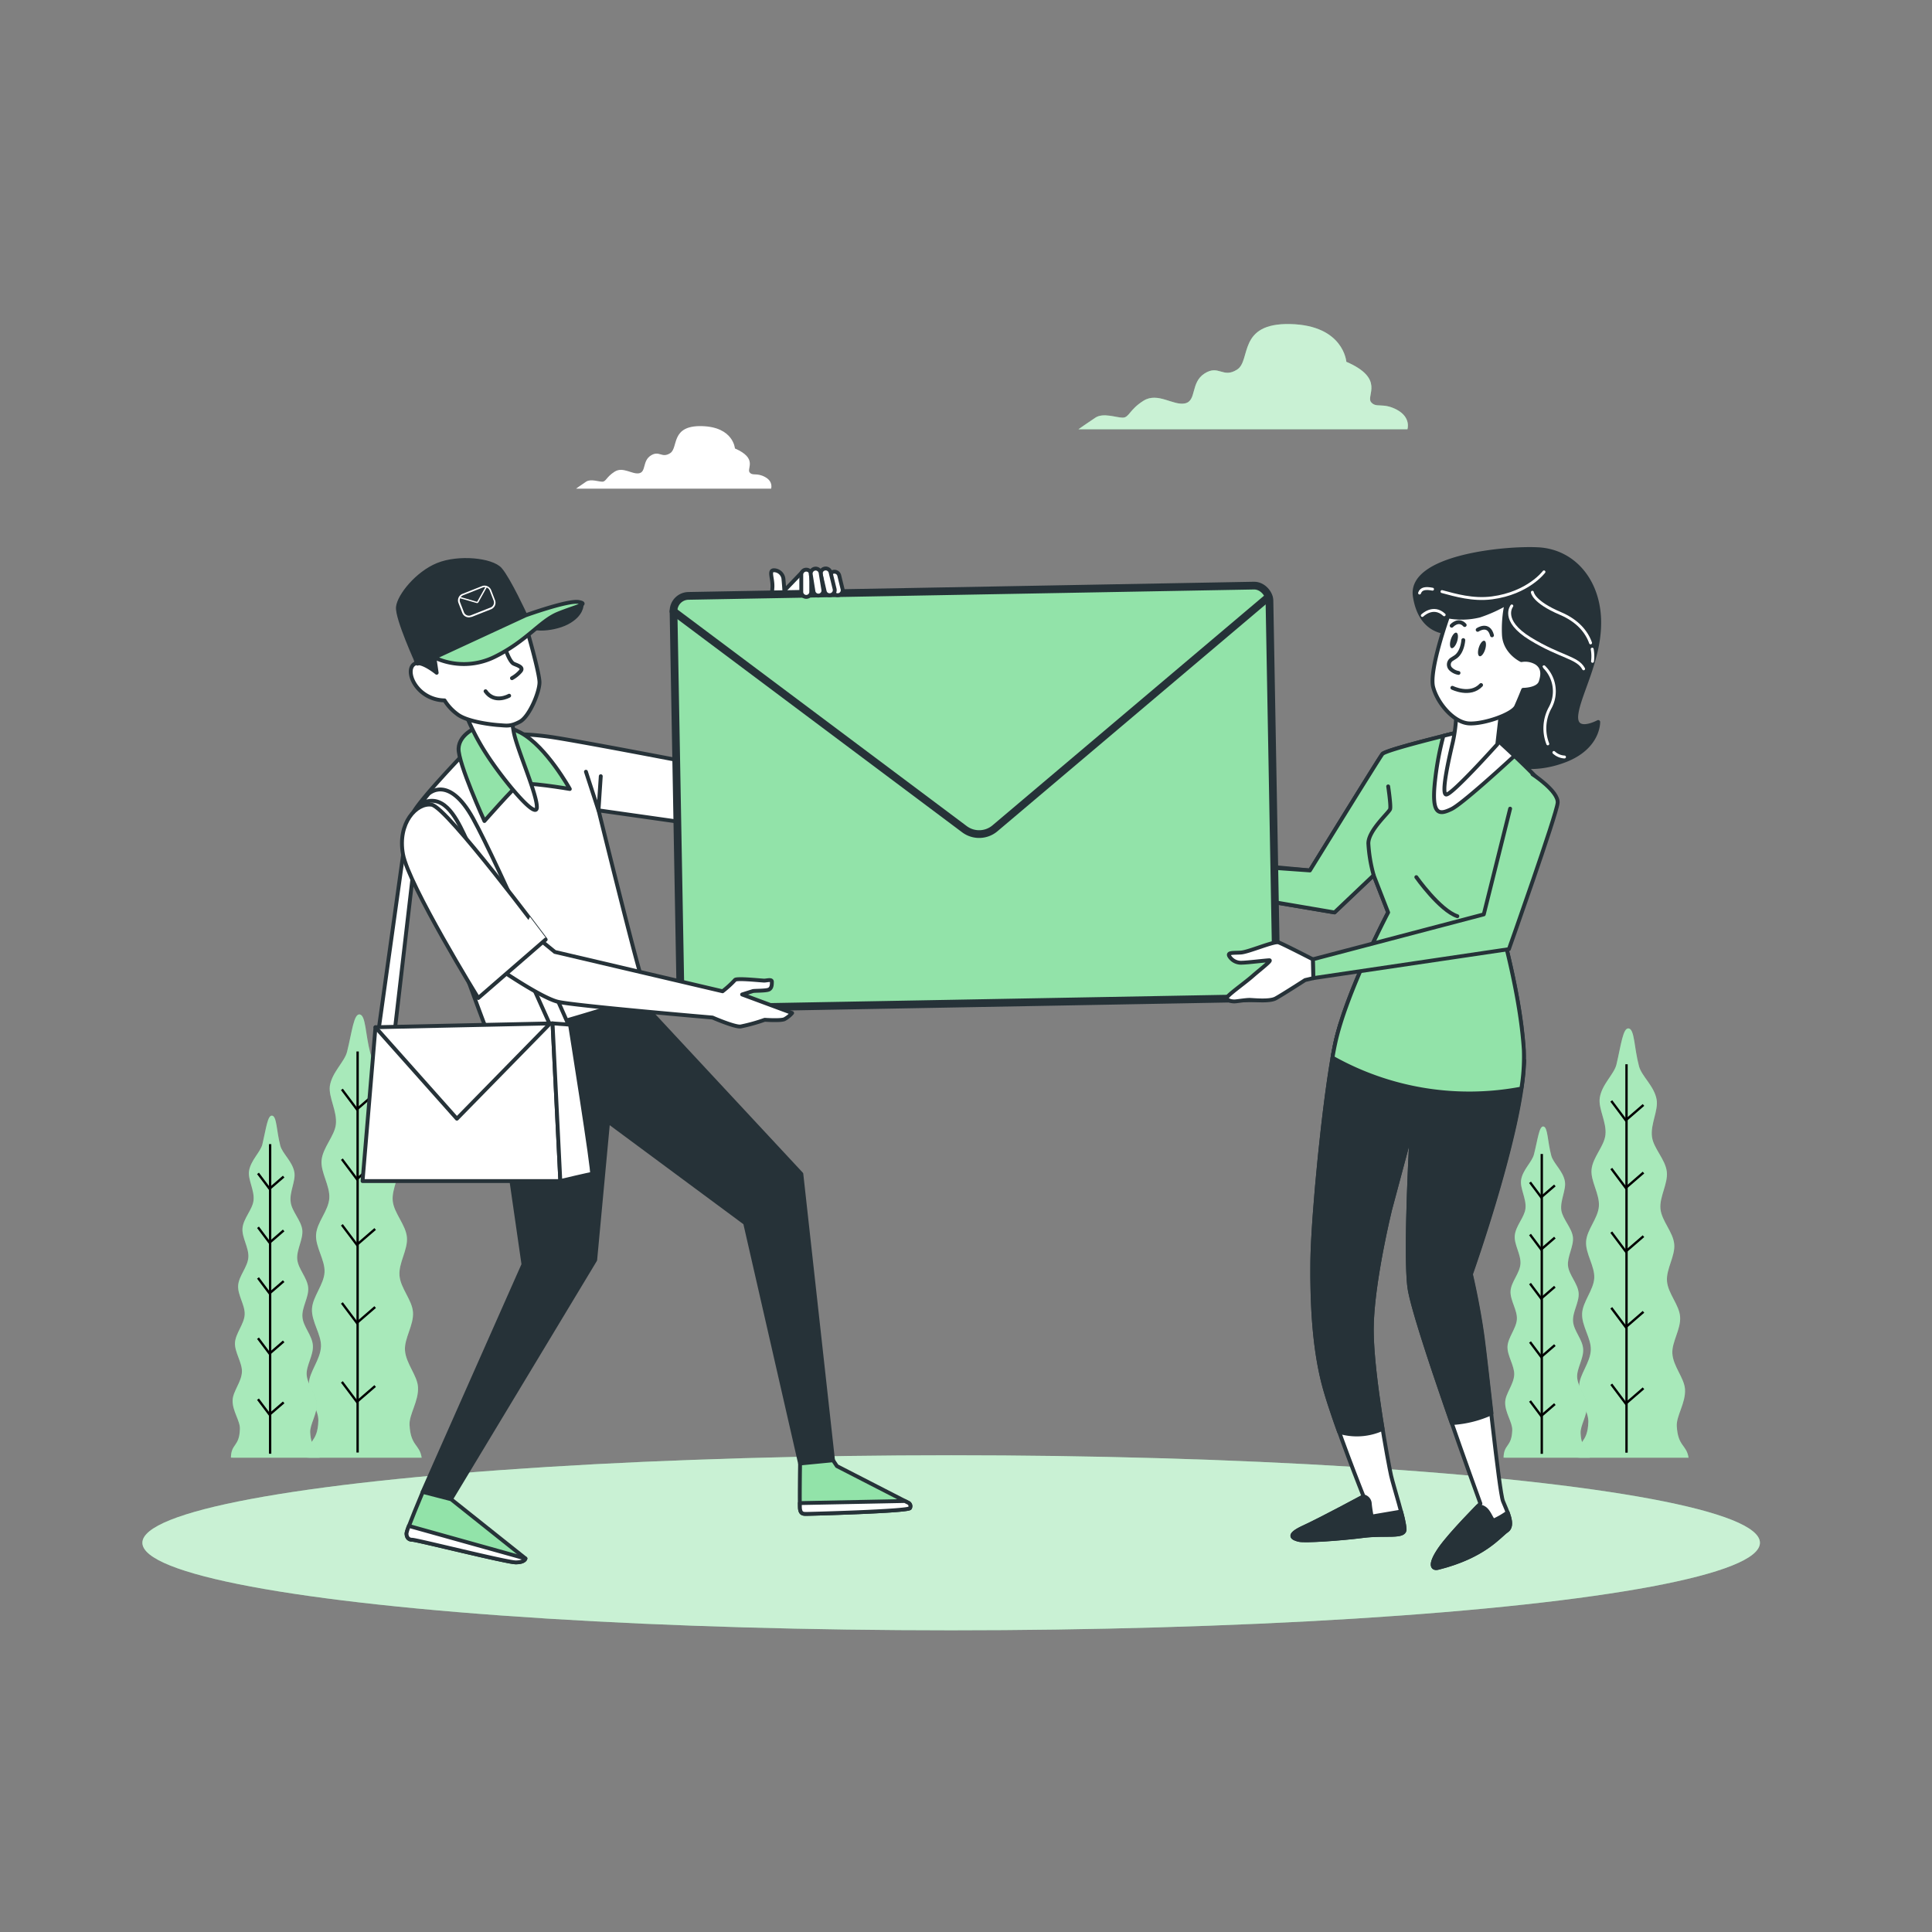 <svg xmlns="http://www.w3.org/2000/svg" viewBox="0 0 500 500"><rect x="0" y="0" width="500" height="500" fill="#808080" stroke="none"/><g id="freepik--Trees--inject-72"><path d="M80.07,377.25h29.06c-.55-3.55-2.84-2.93-3.14-8.44-.15-2.77,2.41-6.2,2.19-9.85-.18-3-3.14-6.08-3.37-9.51-.21-3.1,2.32-6.54,2.07-9.88-.23-3.15-3.23-6.18-3.49-9.46s2.21-6.68,1.92-9.91-3.35-6.22-3.67-9.41,2.06-6.81,1.69-10c-.38-3.33-3.53-6.21-4-9.28-.48-3.41,1.75-7.07,1.23-10-.64-3.61-4-6.23-4.71-8.9-1.32-5-1.16-9.76-2.72-10.07s-2,4.37-3.3,9.61c-.63,2.64-3.92,5.31-4.47,8.93C85,284,87.3,287.6,86.92,291c-.34,3-3.4,6-3.7,9.29-.28,3.12,2.21,6.55,2,9.81s-3.21,6.19-3.42,9.41,2.36,6.59,2.19,9.76-3.1,6.33-3.25,9.47c-.16,3.31,2.46,6.65,2.33,9.73-.14,3.4-3,6.52-3.13,9.5-.13,3.61,2.53,6.95,2.45,9.7-.18,6-2.92,4.74-3,9.54Z" style="fill:#92E3A9"></path><path d="M80.07,377.25h29.06c-.55-3.55-2.84-2.93-3.14-8.44-.15-2.77,2.41-6.2,2.19-9.85-.18-3-3.14-6.08-3.37-9.51-.21-3.1,2.32-6.54,2.07-9.88-.23-3.15-3.23-6.18-3.49-9.46s2.21-6.68,1.92-9.91-3.35-6.22-3.67-9.41,2.06-6.81,1.69-10c-.38-3.33-3.53-6.21-4-9.28-.48-3.41,1.75-7.07,1.23-10-.64-3.61-4-6.23-4.71-8.9-1.32-5-1.16-9.76-2.72-10.07s-2,4.37-3.3,9.61c-.63,2.64-3.92,5.31-4.47,8.93C85,284,87.3,287.6,86.92,291c-.34,3-3.4,6-3.7,9.29-.28,3.12,2.21,6.55,2,9.81s-3.21,6.19-3.42,9.41,2.36,6.59,2.19,9.76-3.1,6.33-3.25,9.47c-.16,3.31,2.46,6.65,2.33,9.73-.14,3.4-3,6.52-3.13,9.5-.13,3.61,2.53,6.95,2.45,9.7-.18,6-2.92,4.74-3,9.54Z" style="fill:#fff;opacity:0.2"></path><line x1="92.55" y1="272.12" x2="92.55" y2="375.91" style="fill:none;stroke:#000;stroke-miterlimit:10;stroke-width:0.607px"></line><polyline points="97.09 283 92.36 287.09 88.48 281.93" style="fill:none;stroke:#000;stroke-miterlimit:10;stroke-width:0.607px"></polyline><polyline points="97.09 301.07 92.36 305.15 88.48 299.99" style="fill:none;stroke:#000;stroke-miterlimit:10;stroke-width:0.607px"></polyline><polyline points="97.09 318.06 92.36 322.14 88.48 316.98" style="fill:none;stroke:#000;stroke-miterlimit:10;stroke-width:0.607px"></polyline><polyline points="97.09 338.27 92.36 342.36 88.48 337.2" style="fill:none;stroke:#000;stroke-miterlimit:10;stroke-width:0.607px"></polyline><polyline points="97.09 358.7 92.36 362.79 88.48 357.63" style="fill:none;stroke:#000;stroke-miterlimit:10;stroke-width:0.607px"></polyline><path d="M60.28,377.25H82.71c-.43-2.74-2.19-2.26-2.43-6.51-.11-2.14,1.87-4.79,1.7-7.61-.15-2.31-2.43-4.69-2.61-7.34-.16-2.39,1.79-5,1.6-7.62s-2.49-4.78-2.7-7.31,1.71-5.15,1.49-7.65-2.58-4.8-2.83-7.26,1.59-5.26,1.3-7.68-2.72-4.79-3-7.16c-.37-2.64,1.35-5.46.95-7.74-.49-2.79-3.09-4.81-3.64-6.87-1-3.83-.89-7.53-2.09-7.77s-1.58,3.37-2.55,7.42c-.49,2-3,4.1-3.45,6.89-.34,2.26,1.46,5,1.16,7.64-.26,2.35-2.62,4.61-2.85,7.17-.22,2.41,1.7,5.06,1.51,7.58s-2.48,4.77-2.64,7.26,1.82,5.08,1.69,7.53-2.39,4.89-2.51,7.31,1.9,5.14,1.8,7.51c-.11,2.63-2.33,5-2.41,7.34-.1,2.79,2,5.36,1.88,7.48-.14,4.61-2.25,3.66-2.32,7.37Z" style="fill:#92E3A9"></path><path d="M60.28,377.25H82.71c-.43-2.74-2.19-2.26-2.43-6.51-.11-2.14,1.87-4.79,1.7-7.61-.15-2.31-2.43-4.69-2.61-7.34-.16-2.39,1.79-5,1.6-7.62s-2.49-4.78-2.7-7.31,1.71-5.15,1.49-7.65-2.58-4.8-2.83-7.26,1.59-5.26,1.3-7.68-2.72-4.79-3-7.16c-.37-2.64,1.35-5.46.95-7.74-.49-2.79-3.09-4.81-3.64-6.87-1-3.83-.89-7.53-2.09-7.77s-1.58,3.37-2.55,7.42c-.49,2-3,4.1-3.45,6.89-.34,2.26,1.46,5,1.16,7.64-.26,2.35-2.62,4.61-2.85,7.17-.22,2.41,1.7,5.06,1.51,7.58s-2.48,4.77-2.64,7.26,1.82,5.08,1.69,7.53-2.39,4.89-2.51,7.31,1.9,5.14,1.8,7.51c-.11,2.63-2.33,5-2.41,7.34-.1,2.79,2,5.36,1.88,7.48-.14,4.61-2.25,3.66-2.32,7.37Z" style="fill:#fff;opacity:0.2"></path><line x1="69.91" y1="296.1" x2="69.91" y2="376.22" style="fill:none;stroke:#000;stroke-miterlimit:10;stroke-width:0.607px"></line><polyline points="73.41 304.5 69.76 307.65 66.77 303.67" style="fill:none;stroke:#000;stroke-miterlimit:10;stroke-width:0.607px"></polyline><polyline points="73.41 318.44 69.76 321.6 66.77 317.62" style="fill:none;stroke:#000;stroke-miterlimit:10;stroke-width:0.607px"></polyline><polyline points="73.41 331.56 69.76 334.71 66.77 330.73" style="fill:none;stroke:#000;stroke-miterlimit:10;stroke-width:0.607px"></polyline><polyline points="73.41 347.16 69.76 350.32 66.77 346.33" style="fill:none;stroke:#000;stroke-miterlimit:10;stroke-width:0.607px"></polyline><polyline points="73.41 362.94 69.76 366.09 66.77 362.11" style="fill:none;stroke:#000;stroke-miterlimit:10;stroke-width:0.607px"></polyline><path d="M408.85,377.25H437c-.54-3.44-2.75-2.84-3.05-8.17-.14-2.69,2.34-6,2.13-9.54-.18-2.91-3.05-5.89-3.27-9.22-.2-3,2.25-6.33,2-9.56-.22-3.06-3.13-6-3.39-9.17s2.15-6.47,1.87-9.6-3.24-6-3.56-9.11,2-6.6,1.64-9.64c-.37-3.22-3.42-6-3.83-9-.46-3.31,1.7-6.84,1.19-9.7-.62-3.5-3.88-6-4.56-8.62-1.28-4.81-1.12-9.45-2.63-9.76s-2,4.23-3.2,9.31c-.61,2.56-3.8,5.14-4.32,8.65-.43,2.84,1.83,6.29,1.46,9.58-.33,3-3.3,5.8-3.59,9-.27,3,2.14,6.34,1.9,9.5s-3.11,6-3.31,9.11,2.28,6.38,2.11,9.46-3,6.13-3.14,9.17c-.15,3.2,2.38,6.44,2.25,9.42-.13,3.3-2.92,6.32-3,9.2-.13,3.51,2.44,6.74,2.36,9.4-.17,5.79-2.82,4.59-2.91,9.24Z" style="fill:#92E3A9"></path><path d="M408.85,377.25H437c-.54-3.44-2.75-2.84-3.05-8.17-.14-2.69,2.34-6,2.13-9.54-.18-2.91-3.05-5.89-3.27-9.22-.2-3,2.25-6.33,2-9.56-.22-3.06-3.13-6-3.39-9.17s2.15-6.47,1.87-9.6-3.24-6-3.56-9.11,2-6.6,1.64-9.64c-.37-3.22-3.42-6-3.83-9-.46-3.31,1.7-6.84,1.19-9.7-.62-3.5-3.88-6-4.56-8.62-1.28-4.81-1.12-9.45-2.63-9.76s-2,4.23-3.2,9.31c-.61,2.56-3.8,5.14-4.32,8.65-.43,2.84,1.83,6.29,1.46,9.58-.33,3-3.3,5.8-3.59,9-.27,3,2.14,6.34,1.9,9.5s-3.11,6-3.31,9.11,2.28,6.38,2.11,9.46-3,6.13-3.14,9.17c-.15,3.2,2.38,6.44,2.25,9.42-.13,3.3-2.92,6.32-3,9.2-.13,3.51,2.44,6.74,2.36,9.4-.17,5.79-2.82,4.59-2.91,9.24Z" style="fill:#fff;opacity:0.2"></path><line x1="420.94" y1="275.43" x2="420.94" y2="375.95" style="fill:none;stroke:#000;stroke-miterlimit:10;stroke-width:0.607px"></line><polyline points="425.33 285.96 420.75 289.92 417 284.92" style="fill:none;stroke:#000;stroke-miterlimit:10;stroke-width:0.607px"></polyline><polyline points="425.33 303.46 420.75 307.42 417 302.42" style="fill:none;stroke:#000;stroke-miterlimit:10;stroke-width:0.607px"></polyline><polyline points="425.33 319.92 420.75 323.88 417 318.88" style="fill:none;stroke:#000;stroke-miterlimit:10;stroke-width:0.607px"></polyline><polyline points="425.33 339.5 420.75 343.46 417 338.46" style="fill:none;stroke:#000;stroke-miterlimit:10;stroke-width:0.607px"></polyline><polyline points="425.33 359.29 420.75 363.25 417 358.25" style="fill:none;stroke:#000;stroke-miterlimit:10;stroke-width:0.607px"></polyline><path d="M389.68,377.25h21.73c-.42-2.66-2.13-2.19-2.35-6.31-.12-2.07,1.8-4.64,1.63-7.36-.13-2.25-2.34-4.55-2.52-7.11-.15-2.32,1.74-4.89,1.55-7.39s-2.41-4.62-2.61-7.08,1.65-5,1.44-7.41-2.5-4.64-2.75-7,1.54-5.09,1.27-7.44-2.64-4.64-3-6.93c-.35-2.56,1.31-5.29.92-7.5-.48-2.7-3-4.66-3.52-6.65-1-3.72-.87-7.3-2-7.53S398,294.77,397,298.7c-.47,2-2.93,4-3.34,6.67-.33,2.19,1.41,4.85,1.13,7.4-.26,2.28-2.55,4.47-2.77,7-.21,2.33,1.65,4.9,1.47,7.33s-2.4,4.63-2.56,7,1.77,4.92,1.64,7.3-2.32,4.73-2.43,7.07,1.83,5,1.74,7.28c-.11,2.54-2.26,4.88-2.34,7.1-.1,2.7,1.89,5.2,1.83,7.26-.14,4.46-2.18,3.54-2.25,7.13Z" style="fill:#92E3A9"></path><path d="M389.68,377.25h21.73c-.42-2.66-2.13-2.19-2.35-6.31-.12-2.07,1.8-4.64,1.63-7.36-.13-2.25-2.34-4.55-2.52-7.11-.15-2.32,1.74-4.89,1.55-7.39s-2.41-4.62-2.61-7.08,1.65-5,1.44-7.41-2.5-4.64-2.75-7,1.54-5.09,1.27-7.44-2.64-4.64-3-6.93c-.35-2.56,1.31-5.29.92-7.5-.48-2.7-3-4.66-3.52-6.65-1-3.72-.87-7.3-2-7.53S398,294.77,397,298.7c-.47,2-2.93,4-3.34,6.67-.33,2.19,1.41,4.85,1.13,7.4-.26,2.28-2.55,4.47-2.77,7-.21,2.33,1.65,4.9,1.47,7.33s-2.4,4.63-2.56,7,1.77,4.92,1.64,7.3-2.32,4.73-2.43,7.07,1.83,5,1.74,7.28c-.11,2.54-2.26,4.88-2.34,7.1-.1,2.7,1.89,5.2,1.83,7.26-.14,4.46-2.18,3.54-2.25,7.13Z" style="fill:#fff;opacity:0.2"></path><line x1="399.01" y1="298.65" x2="399.01" y2="376.25" style="fill:none;stroke:#000;stroke-miterlimit:10;stroke-width:0.607px"></line><polyline points="402.4 306.79 398.86 309.84 395.97 305.98" style="fill:none;stroke:#000;stroke-miterlimit:10;stroke-width:0.607px"></polyline><polyline points="402.4 320.29 398.86 323.35 395.97 319.49" style="fill:none;stroke:#000;stroke-miterlimit:10;stroke-width:0.607px"></polyline><polyline points="402.4 333 398.86 336.05 395.97 332.19" style="fill:none;stroke:#000;stroke-miterlimit:10;stroke-width:0.607px"></polyline><polyline points="402.4 348.11 398.86 351.16 395.97 347.31" style="fill:none;stroke:#000;stroke-miterlimit:10;stroke-width:0.607px"></polyline><polyline points="402.4 363.38 398.86 366.44 395.97 362.58" style="fill:none;stroke:#000;stroke-miterlimit:10;stroke-width:0.607px"></polyline></g><g id="freepik--Ground--inject-72"><ellipse cx="246.16" cy="399.27" rx="209.31" ry="22.65" style="fill:#92E3A9"></ellipse><ellipse cx="246.16" cy="399.27" rx="209.31" ry="22.65" style="fill:#fff;opacity:0.5"></ellipse></g><g id="freepik--Characters--inject-72"><polygon points="126.94 268.03 135.47 327.24 109.38 386.11 116.74 387.95 154.04 326.07 157.38 290.27 192.84 316.53 207.06 378.75 215.59 377.92 207.39 303.82 169.26 262.84 166.58 256.65 126.94 268.03" style="fill:#263238;stroke:#263238;stroke-linecap:round;stroke-linejoin:round"></polygon><polygon points="202.66 163.27 199.76 156.19 207.51 148.15 209.09 148.72 212.64 150.22 214.97 152.66 207.8 164.79 202.66 163.27" style="fill:#fff;stroke:#263238;stroke-linecap:round;stroke-linejoin:round"></polygon><path d="M199.61,155.76s.15-1.43.29-3.73-1-4.31.29-4.45a2.52,2.52,0,0,1,2.58,2.44c.15,1.43.29,4,.29,4a7.3,7.3,0,0,1,2.16,3.44c.57,2.16-2.59,4.89-2.59,4.89Z" style="fill:#fff;stroke:#263238;stroke-linecap:round;stroke-linejoin:round"></path><polygon points="178.88 197.89 183.24 198.27 202.81 163.41 207.94 164.93 189.13 211.05 179.88 208.89 178.88 197.89" style="fill:#fff;stroke:#263238;stroke-linecap:round;stroke-linejoin:round"></polygon><path d="M122.32,192.7s-15.78,16.16-15.78,18.63,19.41,56,20.29,57.43,40-10.62,40-11.06a7.62,7.62,0,0,0-.72-4.5c-1.17-2.77-11.2-43.48-11.2-43.48l26.53,3.76-1.29-15.84s-31.49-6.1-38.18-7S126.24,189.36,122.32,192.7Z" style="fill:#fff;stroke:#263238;stroke-linecap:round;stroke-linejoin:round"></path><polyline points="151.64 199.72 154.89 209.72 155.48 200.88" style="fill:none;stroke:#263238;stroke-linecap:round;stroke-linejoin:round"></polyline><path d="M123.48,188.2s-4.65,1.74-4.8,5.52,6.69,18.76,6.69,18.76,7.56-8.58,8.87-9.45,13.23,1.16,13.23,1.16-6-10.9-12.65-14.54S123.48,188.2,123.48,188.2Z" style="fill:#92E3A9;stroke:#263238;stroke-linecap:round;stroke-linejoin:round"></path><path d="M120.28,184.13A58.26,58.26,0,0,0,126,195.32c3.93,6.11,12.8,17,12.94,13.67s-5.23-15.27-6-19.63-1-5.53-1-5.53S122.61,186,120.28,184.13Z" style="fill:#fff;stroke:#263238;stroke-linecap:round;stroke-linejoin:round"></path><path d="M110.89,205.47s5.18-5.18,11.54,6.36S148,267.19,148,267.19l-4.69.17s-21.07-47-23.24-51.52-5.52-11-11.38-7.69Z" style="fill:#fff;stroke:#263238;stroke-linecap:round;stroke-linejoin:round"></path><polygon points="105.03 216.18 98.01 266.36 102.19 266.52 108.04 216.18 105.03 216.18" style="fill:#fff;stroke:#263238;stroke-linecap:round;stroke-linejoin:round"></polygon><path d="M107.78,168.57s-.44,2.9.29,4.07,6.1,6.54,6.83,5.23,1.6-8.58.15-10.61S109.81,165.37,107.78,168.57Z" style="fill:#263238;stroke:#263238;stroke-linecap:round;stroke-linejoin:round"></path><path d="M136.28,162.6s3.34,11.49,3.34,14-2.62,8.87-5.09,10.18-3.49,1-5.38.88-8.43-.88-10.9-2.91a12.56,12.56,0,0,1-3.2-3.49,9.38,9.38,0,0,1-6.26-2.48c-2.76-2.61-3.2-6.1-1.45-7s5.67,2.33,5.67,2.33l-.58-3.92,20.94-9.46A3.6,3.6,0,0,1,136.28,162.6Z" style="fill:#fff;stroke:#263238;stroke-linecap:round;stroke-linejoin:round"></path><path d="M131.19,169s.87,2.33,1.74,2.76,2.77.88,1.75,2a8.23,8.23,0,0,1-2.18,1.75" style="fill:none;stroke:#263238;stroke-linecap:round;stroke-linejoin:round"></path><path d="M131.77,180.05s-3.78,2.18-6.11-1.16" style="fill:none;stroke:#263238;stroke-linecap:round;stroke-linejoin:round"></path><path d="M375.43,163.61s-7.69.9-9.27-9.27,23-12.65,31.87-12.2,15.36,7.68,15.82,17.85-5.2,19.44-5.88,24.86,5.65,2,5.65,2,.23,6.55-8.59,9.94-17.4,1.58-19.21-3.39,2-12.43,3.39-14.92-3.16-6.32-3.84-10.84a14.1,14.1,0,0,1,.68-7.46S378.14,163.83,375.43,163.61Z" style="fill:#263238;stroke:#263238;stroke-linecap:round;stroke-linejoin:round"></path><path d="M391.26,156.81s-3,3.72,4.78,8.49,12.21,4.78,13.8,7.79" style="fill:none;stroke:#fff;stroke-linecap:round;stroke-linejoin:round;stroke-width:0.75px"></path><path d="M412.06,168a10.19,10.19,0,0,1,.08,3.15" style="fill:none;stroke:#fff;stroke-linecap:round;stroke-linejoin:round;stroke-width:0.75px"></path><path d="M396.57,153.27s.18,2.48,7.26,5.49c4.46,1.89,6.81,4.78,7.81,7.63" style="fill:none;stroke:#fff;stroke-linecap:round;stroke-linejoin:round;stroke-width:0.75px"></path><path d="M402.14,194.74a4.35,4.35,0,0,0,2.75,1.17" style="fill:none;stroke:#fff;stroke-linecap:round;stroke-linejoin:round;stroke-width:0.75px"></path><path d="M399.58,172.56a8.85,8.85,0,0,1,1.59,10.61,11.05,11.05,0,0,0-.6,9.34" style="fill:none;stroke:#fff;stroke-linecap:round;stroke-linejoin:round;stroke-width:0.75px"></path><path d="M370.74,152.48c-1.75-.33-2.95-.22-3.36,1" style="fill:none;stroke:#fff;stroke-linecap:round;stroke-linejoin:round;stroke-width:0.75px"></path><path d="M399.58,148s-4.07,5.49-13.45,6.73c-4.93.65-9.53-.71-12.95-1.63" style="fill:none;stroke:#fff;stroke-linecap:round;stroke-linejoin:round;stroke-width:0.75px"></path><path d="M368.09,159.29s2.83-2.83,5.66-.18" style="fill:none;stroke:#fff;stroke-linecap:round;stroke-linejoin:round;stroke-width:0.75px"></path><path d="M377.38,189.52s-18.75,4.5-19.62,5.62S339,225.27,339,225.27L293.26,221l-.38,6.37,52.5,8.75,10.13-9.62,3.75,9.62s-11,20.88-13.75,34.13-5.75,44.75-5.88,56.12.5,23.25,3.25,33,10,27.88,10,27.88-10.87,5.87-15.5,8-2.75,2.87-1.25,3.25,10.75-.25,16.63-1,10.75.5,10.75-1.75-2.88-11.13-3.5-13.88-5-25.87-5-37.75S359.76,313,359.76,313l5.62-21s-1.87,32.25-.62,41.25,18.37,55.87,18.37,55.87-7.75,7.75-10.5,11.75-2,5.24-.5,4.88c12-3,15.84-8.25,17.84-9.63s0-5.12-1-7.62-4.25-34.38-5.38-42.63-3-16.12-3-16.12,14.75-41.5,13.75-58-7.62-37.88-7.62-37.88,14.62-25.75,14.37-28.12-14.62-15.13-14.62-15.13Z" style="fill:#fff;stroke:#263238;stroke-linecap:round;stroke-linejoin:round"></path><path d="M367.8,272c-10.57-3.32-17.06-5.68-20.85-7.17-.59,1.9-1.09,3.75-1.44,5.46-2.75,13.25-5.75,44.75-5.88,56.12s.5,23.25,3.25,33c.89,3.15,2.24,7.16,3.67,11.15a16,16,0,0,0,11.25-.77c-1.35-8.25-2.79-18.8-2.79-25.63,0-11.87,4.75-31.12,4.75-31.12l5.62-21s-1.87,32.25-.62,41.25c.68,4.94,6.15,21.28,10.94,35A28.82,28.82,0,0,0,386,365.74c-.93-8.18-1.83-16.25-2.32-19.85-1.12-8.25-3-16.12-3-16.12s13.31-37.45,13.79-55.35A63.49,63.49,0,0,1,367.8,272Z" style="fill:#263238;stroke:#263238;stroke-linecap:round;stroke-linejoin:round"></path><path d="M352.76,397.52c5.87-.75,10.75.5,10.75-1.75a24.44,24.44,0,0,0-.93-4.58L355,392.48s-.34-1.67-.5-3.34a2,2,0,0,0-1.59-1.87s-10.87,5.87-15.5,8-2.75,2.87-1.25,3.25S346.88,398.27,352.76,397.52Z" style="fill:#263238;stroke:#263238;stroke-linecap:round;stroke-linejoin:round"></path><path d="M384.13,390.31a2.87,2.87,0,0,0-1.68-.48c-1.94,2-7.56,7.78-9.82,11.06-2.75,4-2,5.24-.5,4.88,12-3,15.84-8.25,17.84-9.63,1.3-.9.92-2.81.21-4.73a20.65,20.65,0,0,1-3.55,2.07C386,393.48,385.47,391.14,384.13,390.31Z" style="fill:#263238;stroke:#263238;stroke-linecap:round;stroke-linejoin:round"></path><polygon points="305.38 222.88 299.25 218.25 290.25 217.75 290.25 219.75 294.25 220.75 294.75 222 285 223 285.25 226.75 295 230.75 305 229.25 305.38 222.88" style="fill:#fff;stroke:#263238;stroke-linecap:round;stroke-linejoin:round"></polygon><path d="M386.51,190.64l-9.13-1.12s-18.75,4.5-19.62,5.62S339,225.27,339,225.27l-33.63-2.39-.38,6.37,40.38,6.89,10.13-9.62,3.75,9.62s-11,20.88-13.75,34.13c-.22,1-.44,2.2-.65,3.45a72.12,72.12,0,0,0,48.87,8,50.56,50.56,0,0,0,.65-9.92c-1-16.5-7.62-37.88-7.62-37.88s14.62-25.75,14.37-28.12S386.51,190.64,386.51,190.64Z" style="fill:#92E3A9;stroke:#263238;stroke-linecap:round;stroke-linejoin:round"></path><path d="M366.54,227s6.07,8.6,10.62,10.11" style="fill:none;stroke:#263238;stroke-linecap:round;stroke-linejoin:round"></path><path d="M375.63,209.39c2.58-1.23,12.81-10.54,16.31-13.77-2.93-2.76-5.43-5-5.43-5l-9.13-1.12-3.83.94a77.46,77.46,0,0,0-2.17,11.68C370.38,211.14,372.51,210.89,375.63,209.39Z" style="fill:#fff;stroke:#263238;stroke-linecap:round;stroke-linejoin:round"></path><path d="M376.88,184.52A37.74,37.74,0,0,1,376,192c-.88,3.75-3.13,13.37-1.75,13.62s13.25-13,13.25-13l1.25-10.87Z" style="fill:#fff;stroke:#263238;stroke-linecap:round;stroke-linejoin:round"></path><path d="M359.26,203.52s.75,5,.5,5.87-5.63,5.5-5.63,8.88a38.35,38.35,0,0,0,1.38,8.25" style="fill:none;stroke:#263238;stroke-linecap:round;stroke-linejoin:round"></path><rect x="175.18" y="152.9" width="154.25" height="106.75" rx="3.92" transform="translate(-3.69 4.59) rotate(-1.04)" style="fill:#92E3A9;stroke:#263238;stroke-linecap:round;stroke-linejoin:round;stroke-width:2px"></rect><path d="M174.3,158.22l75.29,56.37a6.35,6.35,0,0,0,7.91-.23l70.76-59.84" style="fill:#92E3A9;stroke:#263238;stroke-linecap:round;stroke-linejoin:round;stroke-width:2px"></path><path d="M108.07,171.76,136,159.26s-4.37-9.45-6.55-11.92-10.76-3.35-16.14-1.17-10,8-10.32,10.91S108.07,171.76,108.07,171.76Z" style="fill:#263238;stroke:#263238;stroke-linecap:round;stroke-linejoin:round"></path><path d="M150.53,156.5s.14,2.61-3.78,4.65-11.05,2.18-9.31-.29S149.8,155.91,150.53,156.5Z" style="fill:#263238;stroke:#263238;stroke-linecap:round;stroke-linejoin:round"></path><path d="M112.43,170.17A18,18,0,0,0,128,170c8.29-4.07,11.78-9.31,16.43-11.2s8.14-2.47,5.38-3S136,159.26,136,159.26Z" style="fill:#92E3A9;stroke:#263238;stroke-linecap:round;stroke-linejoin:round"></path><path d="M122,159.64a1.8,1.8,0,0,1-1.35,0,1.78,1.78,0,0,1-1-1l-1-2.59a1.83,1.83,0,0,1,1-2.35l5.06-2a1.81,1.81,0,0,1,1.39,0,1.76,1.76,0,0,1,1,1l1,2.58a1.81,1.81,0,0,1,0,1.39,1.83,1.83,0,0,1-1,1l-5.06,2Zm2.92-7.59h0l-5.06,2a1.41,1.41,0,0,0-.79,1.82l1,2.58a1.43,1.43,0,0,0,.75.78,1.37,1.37,0,0,0,1.07,0l5.06-2h0a1.4,1.4,0,0,0,.79-1.82l-1-2.58a1.4,1.4,0,0,0-.74-.77A1.41,1.41,0,0,0,124.94,152.05Z" style="fill:#fff"></path><path d="M123.61,156.05a.44.44,0,0,1-.3,0L119,154.81a.18.18,0,0,1-.12-.21.17.17,0,0,1,.22-.12l4.28,1.25a.13.13,0,0,0,.15-.06l2.15-3.84a.17.17,0,0,1,.23-.06.16.16,0,0,1,.07.23l-2.15,3.84A.45.45,0,0,1,123.61,156.05Z" style="fill:#fff"></path><path d="M208.66,154.47h0a1.29,1.29,0,0,1-1.29-1.29v-4.46a1.29,1.29,0,0,1,1.29-1.29h0a1.29,1.29,0,0,1,1.29,1.29v4.46A1.29,1.29,0,0,1,208.66,154.47Z" style="fill:#fff;stroke:#263238;stroke-linecap:round;stroke-linejoin:round"></path><path d="M217.1,154h0a1.29,1.29,0,0,1-1.56-.95l-.85-3.5a1.29,1.29,0,0,1,.95-1.56h0a1.29,1.29,0,0,1,1.56.95l.85,3.5A1.29,1.29,0,0,1,217.1,154Z" style="fill:#fff;stroke:#263238;stroke-linecap:round;stroke-linejoin:round"></path><path d="M215,154h0a1.3,1.3,0,0,1-1.57-.95l-1-4.33a1.29,1.29,0,0,1,.95-1.56h0a1.3,1.3,0,0,1,1.57.95l1.05,4.33A1.3,1.3,0,0,1,215,154Z" style="fill:#fff;stroke:#263238;stroke-linecap:round;stroke-linejoin:round"></path><path d="M212,154.12h0a1.3,1.3,0,0,1-1.48-1.07l-.7-4.4a1.3,1.3,0,0,1,1.07-1.48h0a1.3,1.3,0,0,1,1.48,1.07l.71,4.4A1.29,1.29,0,0,1,212,154.12Z" style="fill:#fff;stroke:#263238;stroke-linecap:round;stroke-linejoin:round"></path><path d="M390.82,209.28,384,236.64l-44.25,11.63.12,4.87,50.63-7.5s12.37-34.87,12.62-37.87-6.5-7.38-6.5-7.38" style="fill:#92E3A9;stroke:#263238;stroke-linecap:round;stroke-linejoin:round"></path><path d="M339.76,248.27s-7.75-4-8.88-4.38-7.75,2.5-9.75,2.63-3.75-.13-2.87,1.12a3.54,3.54,0,0,0,3.25,1.5c1.25,0,6.25-.62,7-.62s-2.25,2.25-4.38,4.12-6.62,5-6.62,5.63,1.25,1,2.37.87,2.63-.37,3.5-.37,5.13.5,6.75-.38,7.63-4.75,7.63-4.75l2.12-.5Z" style="fill:#fff;stroke:#263238;stroke-linecap:round;stroke-linejoin:round"></path><path d="M374.75,159.54s-5,14-3.84,18.31,5.42,9.15,9.26,9.37,11.3-2.37,12.21-4.4,1.81-4.3,1.81-4.3,3.84,0,4.52-2,.67-3.84-1.13-5a5.66,5.66,0,0,0-3.85-.68s-4.29-2-4.52-6.55a31.17,31.17,0,0,1,.68-8.14,37.48,37.48,0,0,1-7,3.16A19.33,19.33,0,0,1,374.75,159.54Z" style="fill:#fff;stroke:#263238;stroke-linecap:round;stroke-linejoin:round"></path><path d="M377.1,166c-.35,1.1-1,1.88-1.45,1.74s-.53-1.15-.18-2.26,1-1.89,1.45-1.74S377.45,164.86,377.1,166Z" style="fill:#263238"></path><path d="M384.35,168.09c-.35,1.1-1,1.89-1.45,1.74s-.53-1.15-.18-2.26,1-1.88,1.45-1.74S384.7,167,384.35,168.09Z" style="fill:#263238"></path><path d="M378.7,165.66s-.17,3.18-2.12,4.42l-.88.56a1.6,1.6,0,0,0-.16,2.58,3.8,3.8,0,0,0,1.92.93" style="fill:none;stroke:#263238;stroke-linecap:round;stroke-linejoin:round"></path><path d="M375.87,178s4.6,2.3,7.43-.71" style="fill:none;stroke:#263238;stroke-linecap:round;stroke-linejoin:round"></path><path d="M375.69,161.94s1.77-1.95,3.37-.18" style="fill:none;stroke:#263238;stroke-linecap:round;stroke-linejoin:round"></path><path d="M382.42,163s2.83-1.94,3.71,1.42" style="fill:none;stroke:#263238;stroke-linecap:round;stroke-linejoin:round"></path><path d="M116.74,388,136,403.34s-.16,1-2.5,1-25.59-5.85-26.77-5.85-1.5-.84-1.5-1.67,4.18-10.71,4.18-10.71Z" style="fill:#92E3A9;stroke:#263238;stroke-linecap:round;stroke-linejoin:round"></path><path d="M105.2,396.82c0,.83.33,1.67,1.5,1.67s24.42,5.85,26.77,5.85,2.5-1,2.5-1l-30.16-8.43A10.47,10.47,0,0,0,105.2,396.82Z" style="fill:#fff;stroke:#263238;stroke-linecap:round;stroke-linejoin:round"></path><path d="M207.06,378.75s-.17,10.87,0,11.88.67,1.17,1.5,1.17,26.43-.67,26.93-1.51a1,1,0,0,0-.33-1.33l-18.57-9.54-1-1.5Z" style="fill:#92E3A9;stroke:#263238;stroke-linecap:round;stroke-linejoin:round"></path><path d="M207.06,390.63c.17,1,.67,1.17,1.5,1.17s26.43-.67,26.93-1.51a1,1,0,0,0-.33-1.33l-1-.5L207,389C207,389.81,207,390.42,207.06,390.63Z" style="fill:#fff;stroke:#263238;stroke-linecap:round;stroke-linejoin:round"></path><polygon points="97.17 265.85 143 264.85 145.01 305.66 93.83 305.66 97.17 265.85" style="fill:#fff;stroke:#263238;stroke-linecap:round;stroke-linejoin:round"></polygon><path d="M143,264.85l4.52.33s6.18,38.64,5.68,38.64-8.19,1.84-8.19,1.84Z" style="fill:#fff;stroke:#263238;stroke-linecap:round;stroke-linejoin:round"></path><polyline points="97.17 265.85 118.24 289.52 142.28 264.97" style="fill:none;stroke:#263238;stroke-linecap:round;stroke-linejoin:round"></polyline><path d="M138.6,242.29l5,4.07L187,256.54a26.4,26.4,0,0,0,3.2-2.91c.29-.58,6.83.15,7.56.15s2-.44,2,.29,0,1.6-.72,2-3.78.29-4.22.43-2.76.87-2.76.87l12.94,4.8a7,7,0,0,1-2,1.6c-1,.44-5.09.15-5.09.15a46.15,46.15,0,0,1-6.25,1.74c-1.6.15-7.27-2.32-7.27-2.32s-35.77-3.06-40-4.08S129.59,251,129.59,251Z" style="fill:#fff;stroke:#263238;stroke-linecap:round;stroke-linejoin:round"></path><path d="M111.7,208.26c-3.92-.58-8.87,4.8-7.41,12.8s19.48,37.23,19.48,37.23l17.45-15.13S115.63,208.85,111.7,208.26Z" style="fill:#fff;stroke:#263238;stroke-linecap:round;stroke-linejoin:round"></path></g><g id="freepik--Clouds--inject-72"><path d="M361.55,106.06c-3.7-2-5.38-.34-6.73-2s3.7-6.06-6.39-10.43c0,0-.67-9.42-14.47-9.76s-10.09,9.42-13.8,11.78-4.71-1.35-8.41,1-2,7.06-5.05,7.74-7.06-3-10.76-.68-3.7,4.38-5.39,4.38-5-1.35-7.06,0-4.38,3-4.38,3h85.13S365.25,108.08,361.55,106.06Z" style="fill:#92E3A9"></path><path d="M361.55,106.06c-3.7-2-5.38-.34-6.73-2s3.7-6.06-6.39-10.43c0,0-.67-9.42-14.47-9.76s-10.09,9.42-13.8,11.78-4.71-1.35-8.41,1-2,7.06-5.05,7.74-7.06-3-10.76-.68-3.7,4.38-5.39,4.38-5-1.35-7.06,0-4.38,3-4.38,3h85.13S365.25,108.08,361.55,106.06Z" style="fill:#fff;opacity:0.5"></path><path d="M198,123.45c-2.2-1.2-3.2-.2-4-1.2s2.19-3.59-3.8-6.19c0,0-.39-5.58-8.57-5.78s-6,5.59-8.19,7-2.79-.8-5,.6-1.2,4.19-3,4.59-4.19-1.8-6.38-.4-2.2,2.59-3.19,2.59-3-.79-4.19,0-2.6,1.8-2.6,1.8h50.48S200.19,124.64,198,123.45Z" style="fill:#fff"></path></g></svg>